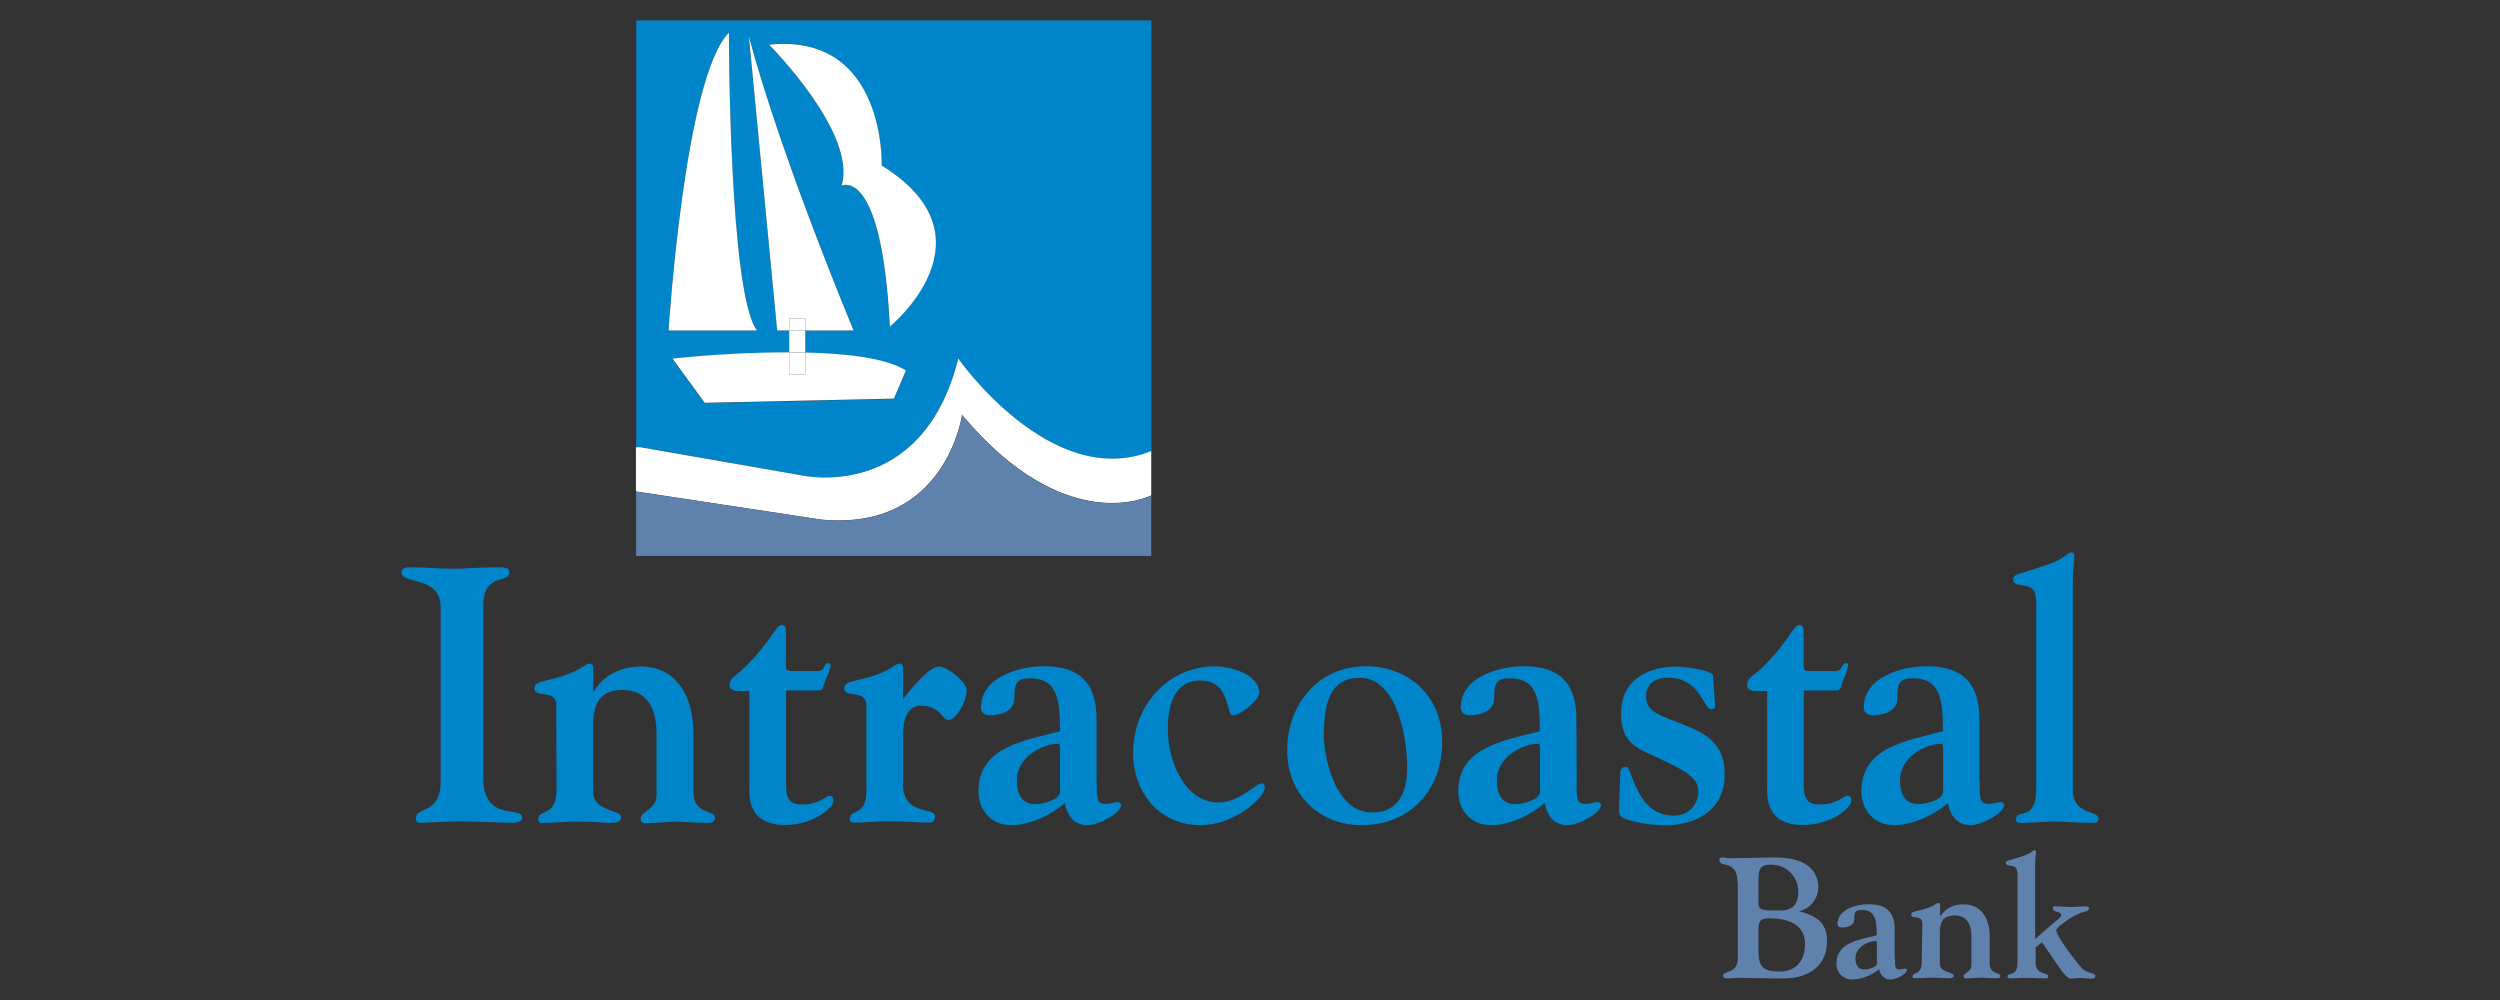 <?xml version="1.0" encoding="UTF-8"?>
<svg id="Layer_1" xmlns="http://www.w3.org/2000/svg" viewBox="0 0 160 64">
  <rect x="0" y="0" width="160" height="64" fill="#333333" stroke="none"/>
  <defs>
    <style>
      .cls-1 {
        fill: #0085ca;
      }

      .cls-2 {
        fill: #5e82ab;
      }

      .cls-3 {
        fill: #fff;
      }
    </style>
  </defs>
  <g id="Layer_2">
    <g id="Layer_1-2">
      <path class="cls-1" d="M30.93,49.79c0,2.84,2.48,1.78,2.48,2.52,0,.25-.2.35-.71.35-.81,0-1.64-.09-3.36-.09-.95,0-1.9.09-2.48.09-.13,0-.24-.1-.25-.24,0-.01,0-.02,0-.03,0-.81,1.59-.21,1.59-2.4v-11.1c0-2.1-2.5-1.45-2.5-2.26,0-.39.55-.32.75-.32.86,0,1.73.09,2.5.09s1.59-.09,2.86-.09c.66,0,.78.05.78.32,0,.78-1.66-.05-1.66,2.16v11.01Z"/>
      <path class="cls-1" d="M35.62,45.17c0-1.11-1.42-.46-1.42-1.11,0-.37.33-.39,1.11-.6,1.86-.44,2.12-.99,2.39-.99s.27.16.27.46v1.32h.04c.6-1.02,1.7-1.59,3.01-1.59,2.39,0,3.36,2.06,3.36,4.3v3.74c0,1.46,1.37,1.11,1.37,1.62,0,.27-.13.35-.51.35-.71,0-1.42-.09-1.89-.09-.56,0-1.35.09-1.62.09-.42,0-.73.12-.73-.3s1.02-.6,1.02-1.46v-3.93c0-1.5-.51-2.82-2.16-2.82-1.46,0-1.9.88-1.9,2.22v4.28c0,1.32,1.79,1.11,1.79,1.66,0,.21-.16.35-.69.35-.24,0-1.04-.09-2.16-.09-.77,0-1.55.09-2.21.09-.22,0-.24-.14-.24-.25,0-.67,1.17-.05,1.17-1.96l-.02-5.27Z"/>
      <path class="cls-1" d="M47.95,44.23h-.69c-.42,0-.57-.21-.57-.35,0-.51.37-.58.99-1.18,1.66-1.64,1.97-2.7,2.35-2.7.14,0,.26.11.27.25v2.47c0,.23.24.23.49.23h1.53c.51,0,.38-.51.71-.51.09,0,.13.07.13.16-.07.29-.16.58-.29.85-.16.32-.16.74-.44.74h-2.12v6.03c0,.81.15,1.27,1.02,1.27,1.11,0,1.53-.56,1.77-.56.15,0,.24.07.24.35,0,.39-1.26,1.52-3.08,1.52-2.52,0-2.3-1.99-2.3-2.59v-6.01Z"/>
      <path class="cls-1" d="M57.79,50.16c0,2.12,2.06,1.43,2.06,2.1,0,.14-.09.39-.33.39-.54,0-1.79-.09-2.52-.09-1.04,0-1.68.09-2.24.09-.29,0-.37-.05-.37-.23,0-.71,1.06-.11,1.06-1.82v-5.43c0-1.11-1.42-.46-1.42-1.11,0-.37.33-.39,1.11-.6,1.86-.44,2.12-.99,2.39-.99s.27.16.27.46v1.79c.97-1.2,1.77-2.06,2.32-2.06s1.75,1.04,1.75,1.48c0,.86-.75,1.94-1.15,1.94-.44,0-.54-.92-1.77-.92s-1.15,1.76-1.15,1.94v3.06Z"/>
      <path class="cls-1" d="M70.19,50.02c0,1.16.02,1.43.6,1.43.27,0,.54-.12.71-.12s.25.09.25.21c0,.46-1.35,1.27-2.16,1.27-1.04,0-1.35-.92-1.44-1.41-.93.79-2.24,1.41-3.45,1.41s-2.08-.9-2.08-2.17c0-2.84,2.94-3.24,5.22-3.84,0-1.98-.15-3.39-1.9-3.39-.84,0-1.02.23-1.02,1.29s-1.42,1.08-1.57,1.08-.57-.05-.57-.48c0-2.01,2.5-2.66,4.04-2.66,2.28,0,3.36,1.06,3.36,3.4v3.98ZM67.84,48.43c0-.62.05-.83-.15-.83-.86,0-2.61.78-2.61,2.33,0,.37.02,1.53,1.17,1.53.49,0,1.59-.26,1.59-.79v-2.24Z"/>
      <path class="cls-1" d="M77.8,42.65c.75,0,2.79.39,2.79,1.73,0,.42-1.26,1.41-1.64,1.41-.2,0-.24-.18-.29-.35-.27-1.11-.64-1.89-1.84-1.89-1.7,0-2.08,1.66-2.08,3.1,0,2.22,1.17,4.71,3.25,4.71,1.31,0,2.39-1.22,2.74-1.22.09,0,.22.02.22.27,0,.58-1.86,2.4-4.14,2.4-2.52,0-4.29-1.99-4.29-4.62,0-3.1,2.28-5.55,5.27-5.55Z"/>
      <path class="cls-1" d="M87.14,52.81c-2.68,0-4.76-1.94-4.76-4.78,0-3.03,2.06-5.39,5.03-5.39,2.76,0,4.89,1.92,4.89,4.83,0,3.16-2.11,5.34-5.16,5.34ZM84.72,46.71c-.06,1.53.64,5.29,3.1,5.29,1.73,0,2.24-1.35,2.24-2.91,0-1.85-.64-5.71-3.03-5.71-1.93,0-2.24,1.67-2.3,3.34h0Z"/>
      <path class="cls-1" d="M100.9,50.02c0,1.16.02,1.43.6,1.43.27,0,.54-.12.71-.12s.25.09.25.21c0,.46-1.35,1.27-2.16,1.27-1.04,0-1.35-.92-1.44-1.41-.93.79-2.24,1.41-3.45,1.41s-2.08-.9-2.08-2.17c0-2.84,2.94-3.24,5.22-3.84,0-1.98-.15-3.39-1.9-3.39-.84,0-1.02.23-1.02,1.29s-1.42,1.08-1.57,1.08-.57-.05-.57-.48c0-2.01,2.5-2.66,4.04-2.66,2.28,0,3.36,1.06,3.36,3.4l.02,3.98ZM98.56,48.43c0-.62.05-.83-.15-.83-.86,0-2.61.78-2.61,2.33,0,.37.02,1.53,1.17,1.53.49,0,1.59-.26,1.59-.79v-2.24Z"/>
      <path class="cls-1" d="M109.77,45.15c0,.18-.06.23-.29.23-.44,0-.67-2.01-2.74-2.01-.73,0-1.39.35-1.39,1.18,0,1.08.88,1.2,2.68,1.94,1.44.6,2.35,1.32,2.35,3.07,0,2.47-2.08,3.26-3.77,3.26-.75,0-2.19-.16-2.77-.51-.15-.09-.22-.14-.22-.46l.07-2.38c.02-.32.18-.39.4-.39.37,0,.62,3.12,3.01,3.12.85.04,1.56-.62,1.59-1.47,0-.05,0-.1,0-.15,0-.92-1.24-1.46-3.21-2.36-1.22-.56-1.73-1.15-1.73-2.56,0-2.19,1.75-3,3.6-3,.18,0,2.26.19,2.28.58l.14,1.92Z"/>
      <path class="cls-1" d="M113.07,44.23h-.68c-.42,0-.58-.21-.58-.35,0-.51.38-.58,1-1.18,1.66-1.64,1.97-2.7,2.35-2.7.14,0,.26.11.27.25v2.47c0,.23.25.23.49.23h1.53c.51,0,.38-.51.71-.51.09,0,.13.07.13.16-.07.29-.17.58-.29.85-.15.32-.15.74-.44.74h-2.12v6.03c0,.81.16,1.27,1.02,1.27,1.11,0,1.53-.56,1.77-.56.16,0,.25.07.25.35,0,.39-1.26,1.52-3.08,1.52-2.52,0-2.3-1.99-2.3-2.59v-6.01Z"/>
      <path class="cls-1" d="M126.7,50.02c0,1.16.02,1.43.6,1.43.27,0,.55-.12.71-.12s.25.09.25.21c0,.46-1.35,1.27-2.16,1.27-1.04,0-1.35-.92-1.44-1.41-.93.79-2.24,1.41-3.45,1.41s-2.08-.9-2.08-2.17c0-2.84,2.94-3.24,5.22-3.84,0-1.98-.15-3.39-1.9-3.39-.84,0-1.02.23-1.02,1.29s-1.42,1.08-1.57,1.08-.58-.05-.58-.48c0-2.01,2.5-2.66,4.04-2.66,2.28,0,3.36,1.06,3.36,3.4v3.98ZM124.36,48.43c0-.62.04-.83-.15-.83-.87,0-2.61.78-2.61,2.33,0,.37.02,1.53,1.17,1.53.49,0,1.59-.26,1.59-.79v-2.24Z"/>
      <path class="cls-1" d="M130.31,38.38c0-1.35-1.46-.62-1.46-1.29,0-.39.33-.3,1.75-.81,1.7-.51,1.64-.92,2.01-.92.29,0,.05.64.05,1.94v13.24c0,1.64,1.64,1.32,1.64,1.83,0,.23-.09.3-.46.3-.44,0-1.81-.09-2.48-.09-.51,0-1.51.09-1.97.09-.18,0-.37,0-.37-.23,0-.71,1.3.21,1.3-1.96v-12.08Z"/>
      <path class="cls-2" d="M111.2,56.48c0-1.51-1.16-.91-1.16-1.44,0-.18.13-.16.19-.16.22.03.44.05.66.04.93,0,1.86-.04,2.78-.04,2.68,0,2.7,1.62,2.7,1.89,0,.73-.49,1.36-1.19,1.54v.02c1.33.34,1.75.93,1.75,1.91,0,1.44-1.01,2.38-2.79,2.38-1.63,0-2.18-.04-2.72-.04-.27,0-.54.04-.78.04s-.36-.02-.36-.18c0-.36.94-.06.94-1.13v-4.84ZM112.54,57.65c0,.54.11.58.74.62h.66c.83,0,1.15-.42,1.15-1.22,0-.95-.77-1.71-1.72-1.71-.02,0-.04,0-.06,0-.74,0-.77.42-.77,1.04v1.27ZM112.54,60.83c0,1.04.28,1.35,1.35,1.35s1.63-.71,1.63-1.77c0-.66-.32-1.64-2.31-1.64-.64,0-.67.27-.67.84v1.22Z"/>
      <path class="cls-2" d="M121.28,61.36c0,.54,0,.68.29.68.13,0,.27-.05.35-.05s.12.04.12.1c0,.22-.67.6-1.06.6-.37,0-.68-.3-.71-.67-.48.4-1.08.64-1.71.67-.54.02-1-.4-1.03-.94,0-.03,0-.06,0-.08,0-1.35,1.45-1.53,2.58-1.81,0-.94-.08-1.62-.94-1.62-.42,0-.5.11-.5.61s-.7.51-.78.51-.29-.02-.29-.23c0-.95,1.23-1.26,2-1.26,1.13,0,1.66.5,1.66,1.62v1.88ZM120.12,60.61c0-.3.02-.39-.08-.39-.43,0-1.29.37-1.29,1.1,0,.18,0,.72.58.72.24,0,.79-.12.79-.37v-1.06Z"/>
      <path class="cls-2" d="M123.02,59.07c0-.53-.7-.22-.7-.53,0-.18.16-.19.54-.28.92-.21,1.05-.47,1.18-.47s.13.08.13.22v.62h.02c.33-.5.89-.78,1.49-.75,1.18,0,1.66.97,1.66,2.03v1.77c0,.69.68.54.68.77,0,.13-.07.16-.25.16-.35,0-.7-.04-.93-.04-.27,0-.67.04-.81.04-.21,0-.36.05-.36-.14s.5-.28.5-.69v-1.86c0-.71-.25-1.33-1.08-1.33-.72,0-.94.42-.94,1.05v2.02c0,.62.89.53.89.79,0,.1-.08.16-.34.16-.12,0-.51-.04-1.08-.04-.38,0-.77.04-1.09.04-.11,0-.12-.07-.12-.12,0-.32.58-.02.58-.93l.04-2.49Z"/>
      <path class="cls-2" d="M129.1,55.85c0-.65-.72-.3-.72-.61,0-.19.16-.14.86-.38.84-.24.81-.44.99-.44.14,0,.02.3.02.92v4.75l1.53-1.32c.18-.14.13-.2.13-.24,0-.2-.52-.14-.52-.36s.1-.16.25-.16c.31,0,.6.04.91.04s.6-.04.9-.04c.18,0,.25.03.25.11,0,.16-.21.21-.29.23-.83.21-1.81,1.04-1.81,1.17,0,.38,1.12,1.85,1.65,2.45.32.36.85.27.85.48s-.16.18-.39.18c-.19,0-.38-.04-.58-.04-.15,0-.35.04-.61.04-.05,0-.22.04-.81-.83l-1.03-1.5-.4.34v.98c0,.78.81.62.81.86,0,.11-.04.14-.23.14s-.9-.04-1.22-.04c-.25,0-.74.04-.97.04-.09,0-.19,0-.19-.11,0-.34.64.1.64-.93v-5.73Z"/>
      <path class="cls-1" d="M40.72,1.31v27.3h.27l10.29,1.81s7.73,1.8,10.05-7.47c0,0,5.93,8.5,12.36,5.93V1.31h-32.97ZM46.65,2.09s0,16.74,1.8,19.06h-5.66s1.02-16.23,3.85-19.06h0ZM57.21,25.53l-12.11.27-2.06-2.83c2.48-.26,4.98-.39,7.47-.4v-1.42h-.77l-1.81-18.81c2.06,7.73,6.7,18.81,6.7,18.81h-3.09v1.42c2.62.06,5.14.36,6.44,1.15l-.77,1.8ZM56.94,20.89c-.51-10.3-3.09-9.02-3.09-9.02,1.03-3.35-4.64-9.02-4.64-9.02,7.47-.77,7.21,7.73,7.21,7.73,7.48,4.63.52,10.3.52,10.3h0Z"/>
      <path class="cls-3" d="M56.43,10.59s.27-8.5-7.21-7.73c0,0,5.66,5.66,4.64,9.02,0,0,2.57-1.29,3.09,9.02,0,0,6.96-5.67-.51-10.3Z"/>
      <path class="cls-3" d="M51.54,20.38v.77h3.09s-4.64-11.08-6.7-18.81l1.81,18.81h.77v-.77h1.02Z"/>
      <path class="cls-3" d="M46.65,2.09c-2.84,2.83-3.86,19.06-3.86,19.06h5.66c-1.8-2.31-1.8-19.06-1.8-19.06Z"/>
      <path class="cls-3" d="M51.54,23.98h-1.03v-1.43c-2.5,0-4.99.14-7.47.4l2.06,2.83,12.11-.27.77-1.8c-1.3-.81-3.83-1.09-6.44-1.15v1.43Z"/>
      <path class="cls-3" d="M61.33,22.95c-2.32,9.27-10.05,7.47-10.05,7.47l-10.31-1.8h-.27v2.83l11.85,1.8c7.99.77,9.02-6.7,9.02-6.7,6.7,7.99,12.11,5.15,12.11,5.15v-2.83c-6.42,2.57-12.35-5.92-12.35-5.92Z"/>
      <path class="cls-3" d="M51.54,22.57v-1.42h-1.03v1.4c.34,0,.69,0,1.03.02Z"/>
      <rect class="cls-3" x="50.51" y="20.38" width="1.03" height=".77"/>
      <path class="cls-3" d="M51.54,23.98v-1.41c-.34,0-.69-.02-1.03-.02v1.43h1.03Z"/>
      <path class="cls-2" d="M61.58,26.56s-1.03,7.47-9.02,6.7l-11.85-1.8v4.12h32.97v-3.86s-5.41,2.83-12.11-5.15Z"/>
    </g>
  </g>
</svg>